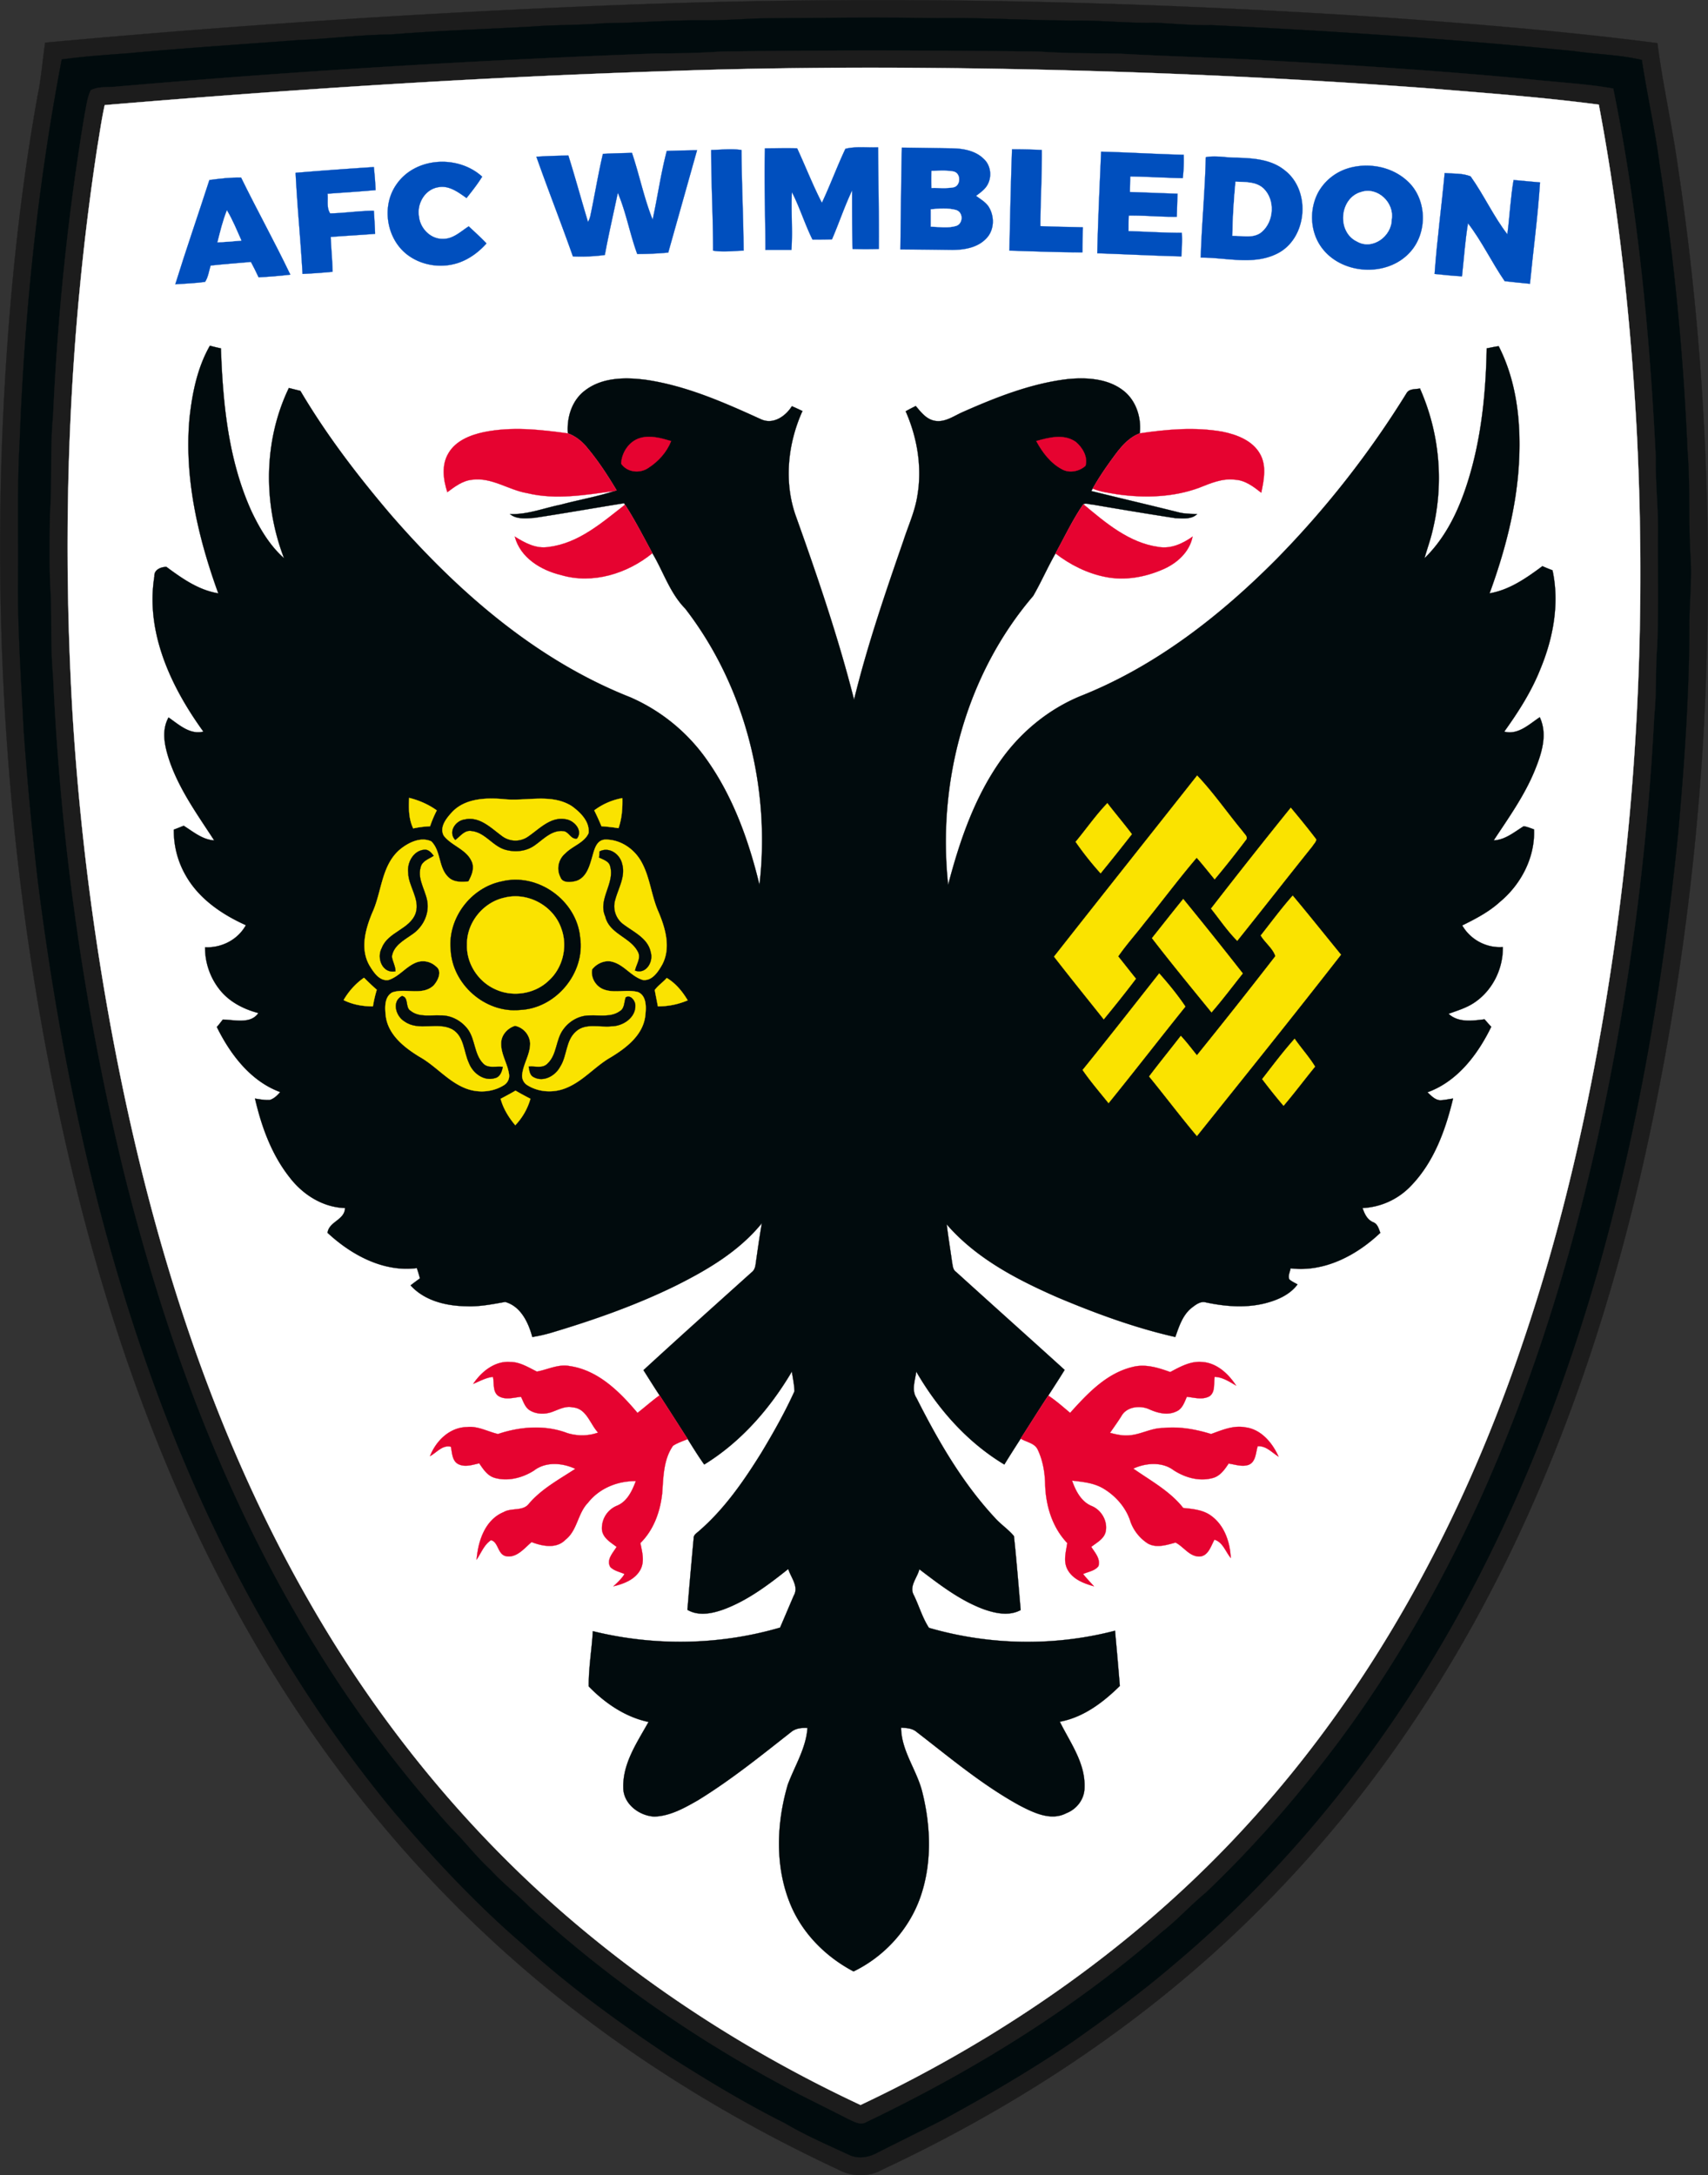 <svg xmlns="http://www.w3.org/2000/svg" height="89.136" width="70">
  <rect width="100%" height="100%" fill="#333333" stroke="none"/>
  <g stroke-width=".007" stroke-miterlimit="10">
    <path d="M25.192.214C35.7-.2 46.23.017 56.729.715c3.739.266 7.478.571 11.198 1.053.216 1.693.6 3.356.836 5.048 1.141 7.567 1.466 15.242 1.073 22.888a108.831 108.831 0 01-2.52 18.095c-1.8 7.882-4.664 15.607-9.13 22.376a50.666 50.666 0 01-7.125 8.62c-4.33 4.202-9.436 7.548-14.898 10.106-.531.305-1.24.305-1.79.01-3.69-1.723-7.223-3.799-10.47-6.269-4.645-3.513-8.66-7.862-11.857-12.733-4.064-6.17-6.82-13.116-8.67-20.24C.662 39.11-.361 28.139.12 17.256.326 12.779.75 8.31 1.546 3.893c.148-.708.197-1.427.305-2.145A450.949 450.949 0 0125.191.213z" fill="#1c1c1c" stroke="#1c1c1c" stroke-width=".009"/>
    <path d="M28.783.833c.788.01 1.575-.049 2.362-.078 2.42-.02 4.851-.05 7.282-.01 1.968-.029 3.936.109 5.903.099.984.01 1.968.108 2.952.088.788.03 1.575.119 2.362.099 4.96.236 9.919.57 14.858 1.063.935.137 1.88.147 2.785.364.217 1.436.541 2.843.728 4.28.6 3.877.974 7.783 1.142 11.7.118 1.476.03 2.952.128 4.428.059.954-.06 1.899-.05 2.853-.009 2.785-.206 5.57-.452 8.344-.61 6.111-1.644 12.192-3.326 18.106-1.171 4.054-2.647 8.02-4.536 11.798-3.11 6.248-7.39 11.965-12.743 16.472-1.348 1.161-2.785 2.214-4.241 3.237-1.702 1.162-3.484 2.195-5.284 3.179-.886.452-1.791.895-2.687 1.348-.354.197-.797.275-1.18.088-.886-.413-1.781-.797-2.628-1.299-1.613-.806-3.158-1.741-4.674-2.706-2.105-1.397-4.162-2.892-6.031-4.595-1.959-1.682-3.72-3.572-5.383-5.54-3.611-4.378-6.475-9.338-8.65-14.573C4.332 52.11 2.57 44.14 1.557 36.14a133.22 133.22 0 01-.59-6.288c-.099-2.027-.246-4.064-.226-6.1.02-1.9-.04-3.809.068-5.708.197-5.235.738-10.46 1.722-15.606.906-.128 1.82-.187 2.736-.256 2.322-.216 4.654-.364 6.986-.541 1.25-.05 2.49-.217 3.74-.226 1.928-.158 3.867-.217 5.795-.325.984-.079 1.978-.05 2.962-.138 1.348-.01 2.686-.128 4.034-.118z" fill="#010b0d" stroke="#010b0d" stroke-width=".009"/>
    <path d="M26.914 2.191c.885 0 1.771-.02 2.657-.078 4.33-.06 8.659-.05 12.988 0 1.112.078 2.234.069 3.346.088 2.066.118 4.133.158 6.199.286 3.483.187 6.977.423 10.45.747 1.19.138 2.391.187 3.562.394 1.014 4.98 1.496 10.037 1.742 15.104-.02 1.053.108 2.096.088 3.15-.009 1.544.03 3.079-.03 4.624-.078.925-.019 1.87-.117 2.794a105.258 105.258 0 01-2.313 17.27c-1.141 5.165-2.725 10.253-4.92 15.064-1.574 3.405-3.434 6.672-5.667 9.683-1.654 2.214-3.474 4.32-5.481 6.229-.63.521-1.171 1.121-1.81 1.623-3.632 3.169-7.765 5.707-12.104 7.784-.246.147-.502-.02-.728-.119-.67-.344-1.348-.678-2.027-1.023-3.985-2.066-7.715-4.634-11.03-7.665-.522-.532-1.113-.984-1.614-1.535-.581-.532-1.063-1.171-1.624-1.722-2.066-2.303-3.946-4.782-5.56-7.43-3.69-5.972-6.15-12.624-7.842-19.423a105.903 105.903 0 01-2.903-20.34c-.098-1.082-.059-2.174-.088-3.257-.079-1.121-.05-2.233-.04-3.345.099-1.348 0-2.696.128-4.044.187-4.153.61-8.295 1.3-12.399.068-.315.097-.65.245-.954.325-.167.709-.108 1.053-.148 7.37-.64 14.75-1.082 22.14-1.358z" fill="#1c1c1c" stroke="#1c1c1c" stroke-width=".009"/>
    <path d="M27.504 2.91c4.822-.168 9.643-.168 14.465-.07 5.609.119 11.217.375 16.816.798 2.254.187 4.507.354 6.74.65.847 4.486 1.33 9.032 1.565 13.588.345 7.105.05 14.239-.984 21.274-.787 5.383-1.948 10.726-3.7 15.872-2.42 7.193-6.08 14.042-11.217 19.67-4.438 4.89-9.958 8.748-15.921 11.562-4.103-1.919-7.98-4.34-11.454-7.242-4.447-3.71-8.177-8.236-11.06-13.245-3.788-6.553-6.18-13.815-7.724-21.195a107.394 107.394 0 01-2.057-15.34c-.452-7.735-.157-15.528 1.014-23.193.098-.58.177-1.161.305-1.732 7.724-.65 15.458-1.151 23.212-1.397z" fill="#fff" stroke="#fff" stroke-width=".009"/>
    <path d="M31.352 6.078c.442 0 .875-.01 1.318 0 .345.748.64 1.506 1.014 2.234.344-.728.62-1.486.964-2.214.433-.108.886-.04 1.338-.06.01 1.388.04 2.776.03 4.163-.355.01-.719.01-1.073 0-.02-.797-.02-1.594-.02-2.4-.314.658-.54 1.347-.826 2.006-.266.01-.532.01-.797.01-.315-.63-.522-1.319-.846-1.949-.04.798.039 1.585-.02 2.372H31.37c0-1.388-.059-2.775-.02-4.162zM36.96 6.049c.69.009 1.378.02 2.067.03.452.008.954.098 1.289.432.295.266.344.738.147 1.073-.108.187-.295.314-.462.442.197.148.433.276.55.502.217.394.188.935-.147 1.26-.354.364-.895.452-1.387.452-.699-.009-1.407-.02-2.116-.02.02-1.387.03-2.784.06-4.171zM27.327 6.186c.413-.009.827-.03 1.24-.03l-1.18 4.193c-.424.04-.847.059-1.27.059-.305-.827-.453-1.702-.797-2.51-.177.847-.374 1.693-.532 2.55-.433.058-.866.078-1.308.058-.482-1.368-1.014-2.716-1.496-4.083.433-.03.876-.04 1.309-.05.285.906.531 1.82.807 2.726.039-.079.078-.167.098-.266.177-.836.315-1.692.512-2.528.393-.02.797-.03 1.19-.04.305.906.492 1.85.847 2.736.206-.935.334-1.88.58-2.814zM29.147 6.147c.414-.01.827-.059 1.24 0 .01 1.378.079 2.755.089 4.123-.413.01-.837.069-1.25 0 0-1.378-.079-2.745-.079-4.123zM41.477 6.118c.413 0 .817.009 1.22.029.01 1.033-.059 2.076-.059 3.12.58.029 1.161.029 1.742.048-.01.345-.02.69-.02 1.024-.994 0-1.998-.04-2.991-.07.03-1.387.059-2.764.108-4.152zM45.128 6.216c1.131.03 2.253.098 3.384.128.01.315 0 .64-.039.954-.718-.01-1.437-.059-2.155-.069 0 .207-.01.423-.01.64.65.02 1.3.05 1.95.069l-.03.944c-.66.01-1.309-.059-1.968-.049-.01.217-.01.423-.01.64.729.02 1.457.069 2.185.069.02.325 0 .64-.02.964-1.151-.03-2.292-.088-3.444-.128.03-1.387.099-2.775.158-4.162zM49.418 6.442c.403-.078.826.02 1.24.02.679.02 1.426.059 1.987.512 1.102.836.935 2.814-.315 3.424-.974.482-2.086.148-3.119.157.04-1.377.177-2.745.207-4.113zM16.237 7.574c.768-1.142 2.53-1.24 3.523-.335-.187.305-.413.59-.64.876-.334-.236-.718-.531-1.16-.443-.552.089-.886.68-.788 1.21.05.483.482.925.984.906.414.01.728-.305 1.053-.512.246.226.492.453.728.699-.324.364-.728.66-1.19.807-.748.236-1.624.069-2.204-.473-.729-.688-.876-1.909-.306-2.735zM12.115 7.082c1.062-.089 2.135-.167 3.207-.236.03.315.06.63.07.944-.66.06-1.31.099-1.969.148.03.266-.049.58.109.807.59-.01 1.19-.108 1.79-.108.02.314.04.63.05.944-.6.05-1.21.079-1.82.128.019.482.068.954.078 1.427-.404.04-.817.069-1.23.088-.079-1.387-.217-2.765-.285-4.142zM55.292 6.885c.797-.226 1.722-.059 2.352.502.846.728.886 2.145.138 2.952-.925 1.023-2.775.925-3.602-.177-.492-.65-.531-1.584-.147-2.293a2.1 2.1 0 011.26-.984z" fill="#004fbe" stroke="#004fbe" stroke-width=".009"/>
    <path d="M38.18 7.003c.306 0 .61-.03.916.03.295.088.275.57-.01.64-.305.058-.6.019-.905.029a8.718 8.718 0 010-.699z" fill="#fff" stroke="#fff" stroke-width=".009"/>
    <path d="M59.208 7.092c.355.03.738 0 1.063.137.541.758.935 1.634 1.506 2.372.098-.738.128-1.486.256-2.224.364.03.718.069 1.082.098-.089 1.388-.276 2.765-.413 4.153-.345-.03-.69-.07-1.034-.108-.53-.768-.934-1.634-1.505-2.372-.118.719-.167 1.447-.246 2.175-.374-.02-.748-.06-1.122-.099.099-1.387.286-2.755.413-4.132zM8.582 7.377c.433-.059.866-.108 1.299-.098.65 1.328 1.377 2.637 2.017 3.975-.433.05-.866.088-1.299.108-.098-.216-.206-.423-.315-.63-.55.05-1.102.089-1.653.148-.069.226-.098.472-.226.67-.404.058-.817.068-1.22.098.443-1.427.935-2.844 1.397-4.27z" fill="#004fbe" stroke="#004fbe" stroke-width=".009"/>
    <path d="M50.638 7.446c.384.02.846-.01 1.151.285.472.463.423 1.329-.069 1.762-.334.295-.807.157-1.21.167.01-.738.059-1.486.128-2.214zM55.784 7.869c.68-.226 1.368.443 1.25 1.122 0 .689-.787 1.27-1.417.905-.837-.394-.718-1.781.167-2.027zM38.151 8.578c.344-.03.699-.06 1.033.029.305.098.286.56 0 .65-.334.098-.689.039-1.033.029v-.709z" fill="#fff" stroke="#fff" stroke-width=".009"/>
    <path d="M9.3 8.627c.236.393.404.816.59 1.23-.324.03-.649.059-.973.069.108-.433.216-.876.383-1.3z" fill="#fefefe" stroke="#fefefe" stroke-width=".009"/>
    <path d="M7.765 17.158c.109-1.023.315-2.076.837-2.991.147.039.305.078.452.108.079 2.273.305 4.595 1.26 6.691.334.699.738 1.387 1.328 1.909-.856-2.224-.846-4.812.197-6.977l.472.119c1.063 1.8 2.342 3.473 3.7 5.067 2.706 3.12 5.934 5.953 9.82 7.488a7.49 7.49 0 013.1 2.51c1.102 1.535 1.751 3.345 2.194 5.175.463-3.965-.59-8.147-3.04-11.316-.63-.64-.896-1.515-1.348-2.273-.364-.669-.709-1.348-1.122-1.987l-.04-.06c-1.23.197-2.45.414-3.68.6-.324.02-.728.07-.993-.157.718.03 1.387-.246 2.076-.383.728-.197 1.486-.325 2.204-.561l.089-.03c-.355-.59-.729-1.17-1.171-1.702-.217-.275-.492-.512-.827-.63-.05-.659.167-1.358.709-1.761.708-.541 1.653-.541 2.489-.433 1.673.246 3.218.935 4.733 1.624.502.216.994-.138 1.25-.542.147.06.285.128.433.197-.6 1.329-.768 2.893-.276 4.29.886 2.48 1.742 4.98 2.391 7.538.541-2.214 1.28-4.37 2.027-6.524.197-.61.473-1.2.571-1.85.197-1.161-.01-2.371-.482-3.444a8.37 8.37 0 01.413-.216c.217.255.443.56.807.61.403.059.748-.197 1.102-.355 1.378-.61 2.814-1.18 4.32-1.358.807-.078 1.712-.02 2.352.532.472.413.669 1.082.6 1.692-.404.148-.709.482-.965.817-.344.462-.679.935-.964 1.446-.01.02-.04.07-.059.099 1.18.295 2.371.57 3.552.866.256.069.522.069.787.078-.226.227-.6.178-.895.168a205.519 205.519 0 01-3.414-.561c-.119 0-.246-.07-.355-.01-.442.64-.767 1.339-1.141 2.018-.325.57-.59 1.18-.915 1.741-2.765 3.228-3.936 7.646-3.484 11.838.473-1.81 1.093-3.621 2.195-5.156.816-1.132 1.938-2.047 3.227-2.578 3.08-1.22 5.737-3.297 8.05-5.629a38.9 38.9 0 005.313-6.78c.108-.196.364-.157.55-.196a9.063 9.063 0 01.522 5.805c-.088.394-.226.758-.334 1.151 1.043-1.013 1.594-2.41 1.958-3.778.413-1.574.56-3.198.59-4.822.168-.03.325-.069.492-.088.758 1.486.925 3.198.827 4.841-.108 1.81-.58 3.582-1.2 5.284.816-.138 1.515-.63 2.164-1.112.138.06.276.118.414.168.295 1.357.029 2.774-.492 4.034-.365.925-.906 1.771-1.486 2.578.57.148 1.023-.305 1.456-.59.335.718.069 1.505-.207 2.184-.423 1.033-1.072 1.938-1.682 2.863.472-.02.846-.344 1.23-.58.147.02.275.079.423.128.05 1.141-.531 2.253-1.397 2.971-.453.414-1.004.699-1.545.965.334.58.984.935 1.663.885.02.896-.433 1.801-1.19 2.293-.316.207-.68.315-1.034.443.403.374.984.285 1.476.226.088.099.177.207.275.305-.55 1.132-1.387 2.244-2.617 2.686.148.128.295.306.512.325.177 0 .364-.049.54-.069-.314 1.309-.796 2.637-1.76 3.612a2.93 2.93 0 01-1.949.875c.079.236.187.473.433.58.187.07.226.267.295.434-.974.925-2.292 1.623-3.68 1.456-.02.148-.118.305-.049.453.098.088.216.137.335.206-.315.423-.817.64-1.31.768-.806.207-1.642.138-2.44-.03-.236-.069-.442.109-.62.246-.354.305-.491.758-.639 1.171-1.653-.374-3.257-.964-4.822-1.623-1.662-.728-3.335-1.594-4.546-2.992.06.512.148 1.024.217 1.535.03.148.03.325.167.414 1.476 1.338 2.972 2.676 4.448 4.014-.217.355-.443.7-.67 1.053-.383.58-.757 1.181-1.13 1.762-.227.354-.454.708-.67 1.062-1.525-.915-2.726-2.282-3.611-3.808-.04.355-.207.748.01 1.083.875 1.732 1.859 3.444 3.187 4.88.246.286.57.492.807.778.108 1.003.187 2.017.276 3.03-.473.256-1.024.138-1.506-.03-.984-.363-1.82-1.013-2.647-1.642-.079.344-.433.698-.226 1.062.216.443.354.935.62 1.339 2.47.718 5.136.767 7.626.118.069.757.137 1.515.197 2.263-.69.679-1.496 1.289-2.46 1.466.423.856 1.052 1.693 1.013 2.696 0 .473-.315.886-.748 1.053-.62.325-1.318-.01-1.89-.305-1.534-.836-2.872-1.968-4.25-3.03-.177-.148-.413-.158-.63-.168.01.964.66 1.752.876 2.667.344 1.397.394 2.902-.088 4.28-.463 1.319-1.476 2.43-2.736 3.04-1.141-.6-2.106-1.564-2.598-2.774-.63-1.545-.56-3.306-.098-4.88.285-.768.748-1.487.807-2.323-.236-.01-.482.01-.67.167-1.24.974-2.47 1.968-3.817 2.795-.551.315-1.142.65-1.791.669-.62-.03-1.27-.522-1.27-1.181-.029-1.004.571-1.86 1.034-2.696-.945-.197-1.781-.768-2.45-1.456-.01-.758.127-1.516.167-2.264 2.519.62 5.186.581 7.675-.147.187-.433.374-.876.56-1.309.217-.374-.117-.738-.225-1.092-.817.65-1.673 1.299-2.667 1.663-.472.167-1.014.275-1.466.01.078-.975.167-1.959.256-2.933-.01-.128.118-.207.196-.276 1.053-.905 1.85-2.056 2.578-3.227.492-.817.965-1.653 1.358-2.52-.009-.275-.069-.54-.108-.806-.895 1.515-2.086 2.883-3.591 3.808-.246-.344-.463-.699-.68-1.043-.383-.6-.767-1.2-1.15-1.79-.227-.345-.443-.69-.66-1.034 1.466-1.348 2.952-2.677 4.428-4.005.108-.079.148-.197.167-.325.079-.56.158-1.121.256-1.692C30.288 51.273 29 52.03 27.7 52.68c-1.643.807-3.384 1.417-5.136 1.939a6.329 6.329 0 01-.748.167c-.157-.59-.472-1.26-1.112-1.437-.511.089-1.033.197-1.564.177-.837-.009-1.732-.216-2.313-.856.128-.098.256-.196.384-.285a5.3 5.3 0 00-.128-.423c-1.368.177-2.686-.541-3.66-1.447.069-.472.698-.511.718-1.013-.915-.03-1.732-.551-2.273-1.26-.738-.934-1.151-2.076-1.417-3.227.197.03.394.069.6.059.177-.05.315-.187.433-.325-1.21-.443-2.046-1.545-2.597-2.666.088-.099.167-.207.246-.305.482.009 1.141.196 1.456-.266-.6-.158-1.18-.453-1.575-.945a2.77 2.77 0 01-.61-1.751c.68.03 1.339-.305 1.673-.905-.984-.443-1.928-1.083-2.47-2.047a3.655 3.655 0 01-.482-1.87c.138-.049.276-.108.404-.157.393.246.767.57 1.25.6-.67-1.033-1.408-2.047-1.821-3.227-.197-.581-.364-1.25-.05-1.811.424.295.876.718 1.428.58-1.319-1.82-2.382-4.063-2.008-6.366-.02-.266.266-.384.492-.384.64.473 1.319.955 2.126 1.083-.827-2.283-1.398-4.714-1.181-7.154z" fill="#010b0d" stroke="#010b0d" stroke-width=".009"/>
    <path d="M19.82 17.709c1.14-.236 2.312-.108 3.453.05.335.117.61.353.827.629.442.531.816 1.112 1.17 1.702l-.088.03c-1.18.157-2.391.374-3.572.088-.767-.128-1.456-.66-2.263-.55-.394.039-.709.285-1.014.51-.167-.52-.246-1.12.05-1.603.295-.502.885-.738 1.436-.856zM46.712 17.758c1.122-.167 2.263-.266 3.385-.069.59.118 1.24.364 1.545.915.275.483.157 1.073.049 1.585-.315-.246-.66-.512-1.073-.532-.521-.069-1.013.148-1.486.335-1.052.384-2.214.423-3.326.265-.344-.059-.698-.098-1.023-.236.285-.511.62-.984.964-1.446.256-.335.561-.67.965-.817zM25.457 18.998c.02-.453.325-.925.788-1.053.413-.118.856.01 1.26.128-.178.453-.522.836-.936 1.102-.344.236-.866.187-1.112-.177zM42.47 18.073c.522-.148 1.132-.305 1.614.03.276.226.512.62.404.984-.246.226-.65.314-.955.147-.472-.246-.816-.699-1.062-1.161zM22.486 22.412c1.23-.147 2.194-1.003 3.129-1.731.413.64.758 1.318 1.122 1.987-1.024.837-2.45 1.28-3.74.896-.826-.197-1.672-.709-1.899-1.575.414.256.876.512 1.388.423zM43.258 22.678c.374-.679.699-1.377 1.141-2.017.906.758 1.87 1.584 3.08 1.751.512.089.994-.137 1.398-.423-.128.64-.65 1.102-1.23 1.348-.729.315-1.545.463-2.333.305-.757-.147-1.456-.501-2.056-.964z" fill="#e60330" stroke="#e60330" stroke-width=".009"/>
    <path d="M43.199 39.2c1.948-2.48 3.916-4.95 5.864-7.42.68.718 1.24 1.535 1.87 2.293.06.098.236.226.128.344a39.983 39.983 0 01-1.28 1.614c-.245-.295-.481-.6-.737-.886-.738.866-1.427 1.791-2.145 2.677-.355.462-.748.895-1.073 1.368.246.305.482.61.728.915-.423.56-.866 1.112-1.318 1.663-.68-.856-1.368-1.703-2.037-2.569zM16.769 32.695c.403.099.787.266 1.131.512a4.761 4.761 0 00-.275.65c-.226.009-.463.039-.689.088-.187-.384-.187-.827-.167-1.25zM18.53 33.276c.532-.561 1.368-.59 2.086-.532.935.109 1.968-.246 2.814.286.355.256.748.64.69 1.112-.178.393-.66.521-.955.826a.799.799 0 00-.197.984c.089.246.433.207.65.148.423-.138.55-.62.659-1.004.078-.266.157-.65.492-.689.6-.03 1.17.335 1.476.837.393.65.433 1.427.738 2.115.285.67.521 1.476.157 2.165-.167.295-.413.68-.797.63-.492-.148-.787-.66-1.309-.758-.285-.049-.59.099-.767.325-.07.354.167.728.512.836.442.148.924-.03 1.377.099.364.167.325.659.285 1.003-.108.768-.777 1.28-1.407 1.663-.64.364-1.121.965-1.81 1.25-.502.216-1.112.197-1.584-.089a.45.45 0 01-.237-.462c.05-.443.335-.827.325-1.28a.785.785 0 00-.62-.708c-.315.099-.57.384-.57.719-.01.452.265.836.324 1.269a.447.447 0 01-.206.443c-.463.295-1.073.334-1.585.128-.718-.286-1.21-.915-1.88-1.29-.61-.373-1.268-.885-1.377-1.643-.039-.334-.078-.807.266-.993.541-.187 1.22.147 1.683-.276.187-.197.383-.6.098-.797a.778.778 0 00-.767-.167c-.443.157-.719.58-1.162.728-.373.069-.62-.315-.787-.59-.393-.68-.167-1.496.118-2.175.384-.837.364-1.89 1.093-2.549.344-.295.866-.57 1.318-.364.404.394.286 1.073.699 1.466.216.217.541.207.826.177.138-.255.266-.56.128-.836-.226-.492-.826-.63-1.141-1.043-.187-.354.118-.718.344-.964zM24.355 33.207a2.696 2.696 0 011.152-.502c.009.413-.02.827-.158 1.23a7.959 7.959 0 00-.698-.079 9.458 9.458 0 00-.296-.65zM44.084 34.496c.433-.522.827-1.092 1.3-1.584.324.423.678.836 1.003 1.269-.423.541-.846 1.073-1.28 1.604a12.779 12.779 0 01-1.023-1.29zM49.634 37.231a261.542 261.542 0 013.267-4.132c.354.423.709.856 1.043 1.298-.01.109-.108.187-.157.276-1.034 1.289-2.047 2.588-3.08 3.877-.404-.403-.719-.876-1.073-1.319z" fill="#fae300" stroke="#fae300" stroke-width=".009"/>
    <path d="M18.658 34.417c-.305-.325.01-.787.384-.836.61-.138 1.072.344 1.515.669a.915.915 0 001.122.01c.443-.306.895-.798 1.496-.69.344.04.728.453.472.788-.256.049-.335-.305-.58-.305-.453-.04-.788.324-1.132.57-.354.266-.827.315-1.25.187-.502-.157-.807-.698-1.348-.757-.295-.06-.472.216-.679.364z" fill="#020c0e" stroke="#020c0e" stroke-width=".009"/>
    <path d="M16.73 35.755c-.05-.403.206-.885.64-.934.186-.03.304.118.403.246-.187.127-.473.206-.532.462-.167.561.295 1.053.286 1.604 0 .472-.266.915-.66 1.17-.324.227-.748.454-.807.896.03.207.148.394.148.6-.531.109-.787-.54-.56-.954.255-.669 1.17-.758 1.396-1.446.168-.58-.305-1.083-.315-1.644z" fill="#020c0f" stroke="#020c0f" stroke-width=".009"/>
    <path d="M24.572 34.89c.393-.207.836.108.925.511.147.512-.158.994-.286 1.476a.92.92 0 00.355 1.014c.423.315.994.57 1.102 1.131.118.394-.197.915-.64.748.05-.256.266-.521.108-.787-.314-.59-1.16-.718-1.328-1.427-.315-.708.404-1.358.197-2.066-.05-.207-.285-.266-.453-.355.01-.059.02-.186.02-.246z" fill="#030c0e" stroke="#030c0e" stroke-width=".009"/>
    <path d="M20.557 36.12c1.476-.374 3.08.777 3.218 2.292.216 1.456-.994 2.913-2.47 2.972-1.417.138-2.775-1.053-2.834-2.48-.118-1.279.827-2.529 2.086-2.785z" fill="#010b0d" stroke="#010b0d" stroke-width=".009"/>
    <path d="M20.656 36.789c.964-.256 2.036.324 2.351 1.269.266.728.06 1.604-.521 2.125-.57.551-1.486.69-2.204.345-.69-.315-1.171-1.053-1.142-1.82-.02-.886.65-1.723 1.516-1.92zM51.671 38.333c.433-.55.846-1.111 1.309-1.633.669.797 1.318 1.614 1.978 2.42-1.939 2.49-3.927 4.96-5.904 7.43-.67-.797-1.3-1.634-1.958-2.44.423-.561.865-1.103 1.298-1.663.237.255.443.53.66.797a253.35 253.35 0 003.217-4.064c-.098-.315-.423-.551-.6-.847z" fill="#fae300" stroke="#fae300" stroke-width=".009"/>
    <path d="M48.493 36.838a183.824 183.824 0 012.44 3.05c-.423.532-.836 1.083-1.28 1.594-.826-1.013-1.652-2.017-2.44-3.04.424-.532.847-1.073 1.28-1.604zM47.509 39.888c.384.433.748.876 1.072 1.358-1.053 1.309-2.086 2.647-3.148 3.956-.365-.453-.738-.886-1.063-1.358 1.063-1.309 2.096-2.637 3.139-3.956z" fill="#fae300" stroke="#fae300" stroke-width=".009"/>
    <path d="M14.083 40.98c.206-.354.492-.679.836-.915.167.168.344.335.521.492a5.616 5.616 0 00-.157.68c-.413 0-.827-.07-1.2-.257z" fill="#fae302" stroke="#fae302" stroke-width=".009"/>
    <path d="M26.835 40.567c.138-.187.335-.315.492-.492.364.217.64.551.856.915a3.073 3.073 0 01-1.22.246c-.04-.216-.089-.443-.128-.669z" fill="#fae301" stroke="#fae301" stroke-width=".009"/>
    <path d="M16.582 41.856c-.354-.206-.541-.817-.108-1.043.295.06.118.472.354.61.344.276.817.167 1.23.187.452-.01.876.236 1.131.59.286.414.246.994.6 1.368.207.236.542.109.817.148-.039.197-.108.413-.324.462-.453.138-.906-.206-1.063-.62-.217-.462-.187-1.102-.689-1.387-.6-.315-1.368.098-1.948-.315zM25.644 40.872c.187-.128.384.128.394.305.03.522-.512.876-.984.876-.482.05-1.063-.148-1.456.216-.423.374-.354.994-.64 1.437-.197.374-.679.65-1.082.433-.168-.079-.177-.275-.207-.433.256-.03.57.098.777-.128.394-.374.325-.984.65-1.407.246-.334.64-.56 1.063-.56.413-.02.885.088 1.25-.178.196-.118.167-.374.235-.56z" fill="#030c0e" stroke="#030c0e" stroke-width=".009"/>
    <path d="M51.73 44.218c.433-.561.856-1.122 1.329-1.653.265.383.59.738.836 1.141-.433.531-.846 1.082-1.29 1.604a23.63 23.63 0 01-.875-1.092z" fill="#fae300" stroke="#fae300" stroke-width=".009"/>
    <path d="M20.518 45.025c.206-.109.413-.217.61-.335.197.118.403.226.61.335a2.598 2.598 0 01-.62 1.082c-.266-.315-.492-.679-.6-1.082z" fill="#fae301" stroke="#fae301" stroke-width=".009"/>
    <path d="M19.396 56.705c.335-.502.886-.945 1.515-.896.404 0 .748.227 1.093.394.442-.079.875-.315 1.338-.227 1.17.168 2.056 1.053 2.785 1.92.305-.237.59-.493.905-.72.384.591.767 1.192 1.151 1.792-.206.088-.423.157-.6.275-.394.561-.394 1.28-.443 1.939-.079.748-.344 1.505-.895 2.047.068.354.187.747 0 1.092-.217.403-.68.58-1.102.679.167-.158.334-.305.452-.502-.197-.089-.423-.128-.58-.286-.177-.295.108-.58.256-.826-.246-.187-.561-.364-.6-.699a.995.995 0 01.63-.994c.412-.177.61-.61.757-1.003-.748-.01-1.496.295-1.958.885-.433.443-.433 1.142-.935 1.526-.364.374-.945.255-1.378.088-.295.246-.6.65-1.033.58-.364-.058-.315-.58-.63-.659-.285.187-.403.522-.59.797.059-.757.344-1.633 1.112-1.948.324-.187.787-.02 1.033-.344.521-.61 1.24-.994 1.9-1.427-.522-.246-1.211-.305-1.693.069-.463.295-1.053.453-1.594.305-.306-.079-.483-.354-.65-.6-.275.059-.57.167-.846.039-.266-.128-.266-.462-.315-.718-.344-.089-.58.236-.856.383.246-.63.807-1.18 1.515-1.19.443-.05.846.187 1.27.285.905-.305 1.928-.384 2.834-.04.413.129.856.129 1.269-.019-.335-.354-.472-.994-1.043-1.033-.295-.069-.57.088-.846.187-.296.108-.65.098-.916-.07-.196-.127-.255-.353-.354-.55-.305.03-.65.148-.935-.04-.236-.177-.157-.52-.216-.777-.285.03-.541.177-.807.286zM47.961 56.222c.404-.216.827-.452 1.29-.413.61.03 1.092.482 1.407.965-.276-.158-.551-.345-.876-.355-.05.266.04.62-.217.797-.295.158-.62.05-.925.02-.098.226-.187.502-.433.6-.344.168-.747.07-1.082-.078-.384-.187-.954-.128-1.17.275-.149.236-.306.453-.463.68.226.058.462.117.708.107.512-.009.955-.305 1.466-.305.67-.069 1.329.05 1.968.246.443-.157.905-.364 1.397-.275.65.078 1.112.63 1.368 1.2-.275-.167-.511-.452-.856-.423-.079.256-.069.63-.364.758-.266.098-.551-.01-.826-.05-.168.256-.365.532-.68.6-.54.139-1.121-.029-1.584-.334-.462-.344-1.131-.295-1.643-.059.718.502 1.506.925 2.047 1.614.403.04.826.079 1.151.325.541.393.768 1.082.797 1.722-.216-.256-.325-.65-.669-.748-.148.266-.256.679-.62.689-.413 0-.64-.404-.974-.571-.364.098-.777.236-1.132.04a1.777 1.777 0 01-.708-.876c-.177-.59-.62-1.093-1.151-1.398-.384-.216-.827-.256-1.25-.305.147.423.374.866.807 1.043.384.158.64.59.58.994-.039.335-.364.492-.6.679.148.236.384.482.295.787-.147.197-.413.227-.63.325.138.177.296.334.443.502-.423-.118-.885-.295-1.092-.709-.167-.334-.05-.708 0-1.062-.61-.64-.876-1.516-.905-2.382-.01-.492-.089-.994-.305-1.446-.128-.276-.473-.305-.699-.453.374-.58.748-1.18 1.132-1.761.315.207.6.462.895.708.709-.787 1.486-1.623 2.559-1.88.521-.137 1.052.03 1.544.208z" fill="#e60330" stroke="#e60330" stroke-width=".009"/>
  </g>
</svg>
